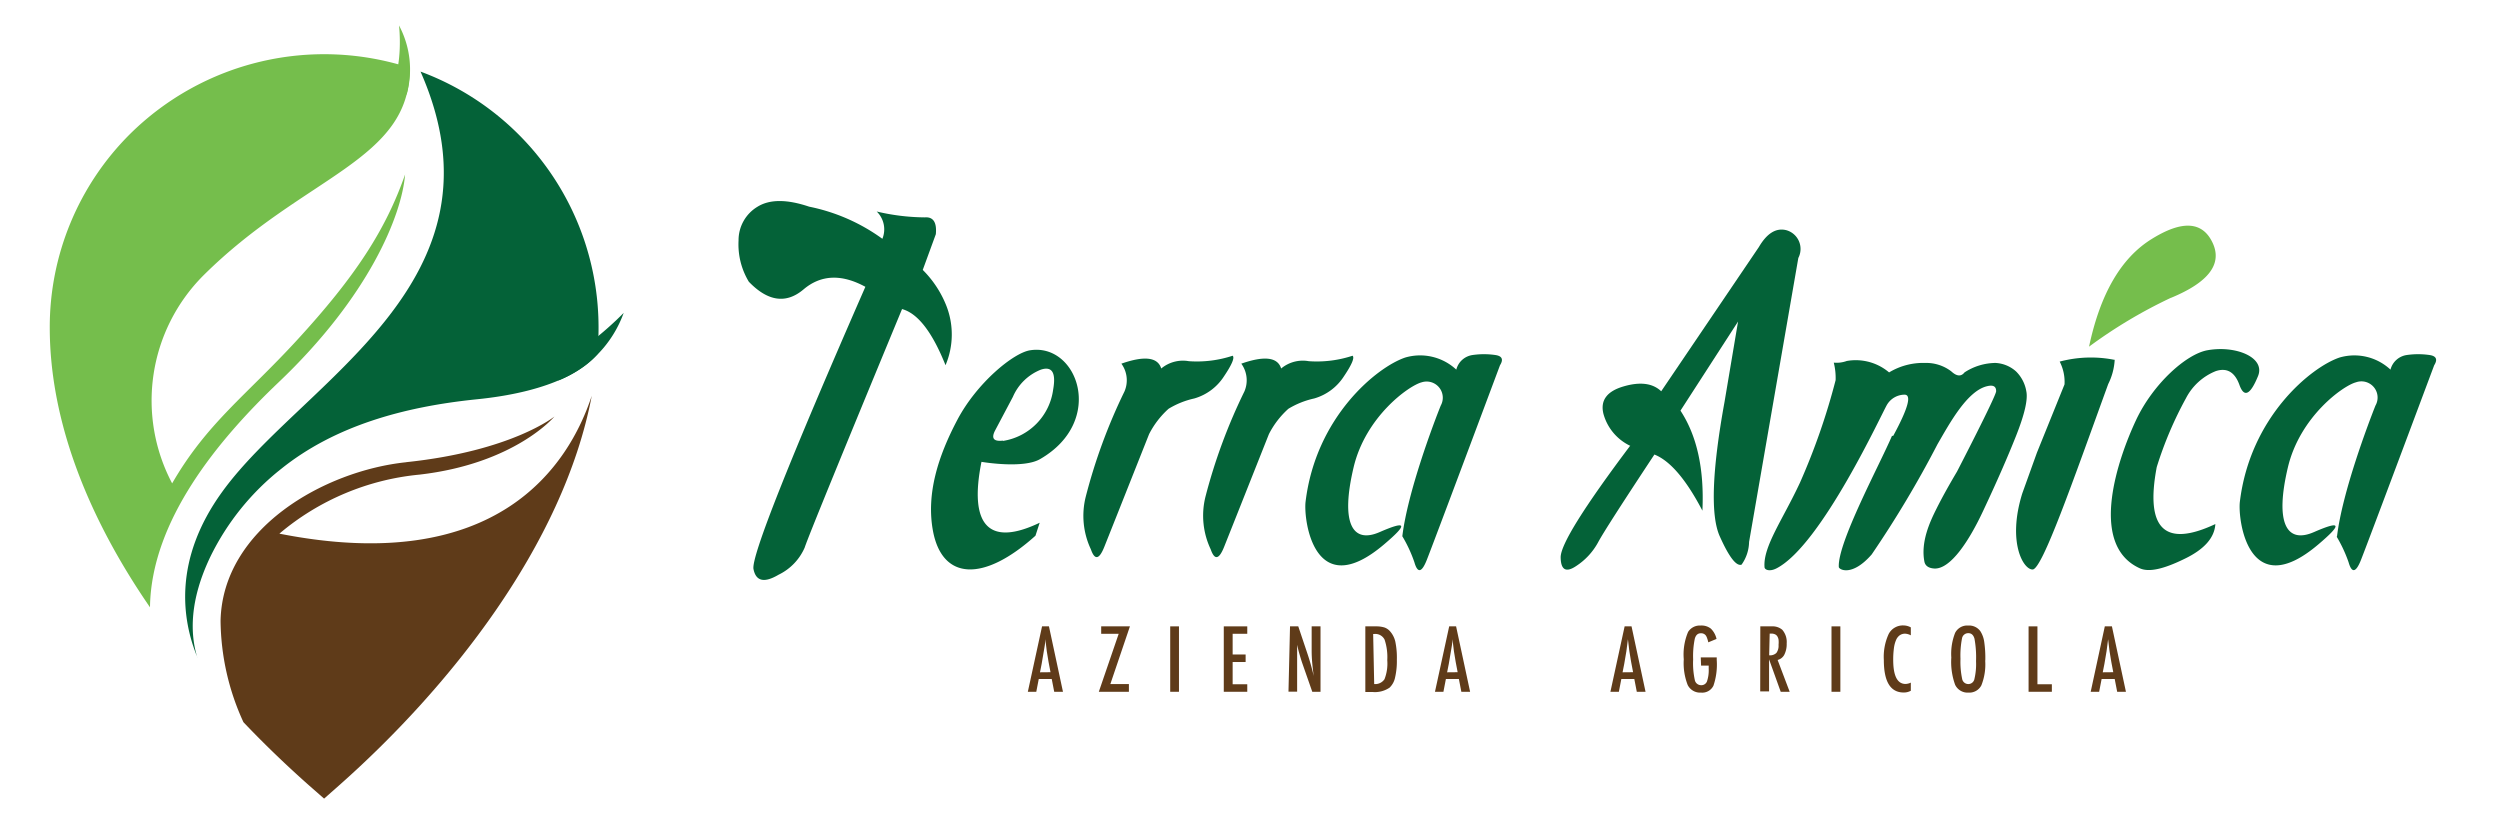 <svg id="Layer_1" data-name="Layer 1" xmlns="http://www.w3.org/2000/svg" viewBox="0 0 242.67 80"><defs><style>.cls-1,.cls-6{fill:#5f3b19;}.cls-1,.cls-2,.cls-3{fill-rule:evenodd;}.cls-2,.cls-4{fill:#046238;}.cls-3,.cls-5{fill:#75be4c;}</style></defs><title>logo-footer</title><path class="cls-1" d="M39.45,44.86c10.24-1.08,14.37-4.43,14.37-4.43S50,45,40.72,46.07a24.68,24.68,0,0,0-13.6,5.73C48.34,56,55.23,45.12,57.44,38.42c-2.77,14.58-14,28.5-24.53,37.82l-1.45,1.28L30,76.24c-2.12-1.88-4.27-3.93-6.37-6.14a24,24,0,0,1-2.22-9.85c.2-8.94,10.05-14.54,18-15.38"/><path class="cls-2" d="M19.15,63.81c-.69-2.25-.78-5.49,1.27-9.77a24.61,24.61,0,0,1,6.89-8.54c5.18-4.15,11.83-6,18.86-6.73C54,38,57,35.59,58,34.36q.1-1.28.1-2.57A26.48,26.48,0,0,0,40.82,6.95C49.87,27.46,29.32,37,21.57,47.74c-4.78,6.6-3.91,12.42-2.41,16.07"/><path class="cls-2" d="M53.15,35.53l1.06,1.4a11.12,11.12,0,0,0,6.33-6.56s-4,4.18-7.39,5.16"/><path class="cls-3" d="M4.83,31.79c0,9.45,4,18.84,9.73,27.16C14.67,50.53,21.18,42.7,27,37.15,35.8,28.8,39,20.91,39.32,16.94c-1.86,5.31-4.76,9.85-10.55,16.14-4.91,5.34-8.69,8-12.06,13.84a17.19,17.19,0,0,1,3-20.15C29.52,17,39.85,15.63,39.77,6.58A26.8,26.8,0,0,0,12.63,13a26.44,26.44,0,0,0-7.8,18.78"/><path class="cls-3" d="M37.85,8.76l1.62.42a9.05,9.05,0,0,0-.74-6.71s.48,3.94-.88,6.29"/><path class="cls-4" d="M84,27.84q-3.47-1.89-6,.25t-5.31-.74a7,7,0,0,1-1-4,3.79,3.79,0,0,1,1.85-3.29q1.77-1.09,5,0a18.21,18.21,0,0,1,7.11,3.12,2.42,2.42,0,0,0-.55-2.65,20.74,20.74,0,0,0,4.66.57Q91,21,90.84,22.73L89.57,26.2a10.18,10.18,0,0,1,2.31,3.53,7.63,7.63,0,0,1-.1,5.72Q89.85,30.62,87.56,30q-9,21.75-9.45,23.15a5.25,5.25,0,0,1-2.54,2.64q-2.08,1.23-2.43-.55T84,27.84"/><path class="cls-4" d="M100,34c4.59-.72,7.35,6.84,1,10.54-1.63,1-5.73.29-5.73.29-1.22,6.08.64,8.31,5.65,5.91L100.51,52c-5.08,4.57-9.06,4.3-9.95-.47-.66-3.58.49-7.23,2.38-10.8S98.38,34.24,100,34M97.35,42.8a5.82,5.82,0,0,0,4.88-5q.43-2.45-1.19-1.92a4.94,4.94,0,0,0-2.72,2.64L96.6,41.77q-.61,1.16.75,1"/><path class="cls-4" d="M109.15,38a2.74,2.74,0,0,0-.3-2.7q3.36-1.18,3.87.47a3.28,3.28,0,0,1,2.68-.71,11.06,11.06,0,0,0,4.25-.53q.32.28-.84,2a5.1,5.1,0,0,1-2.89,2.15,8.2,8.2,0,0,0-2.49,1,8.49,8.49,0,0,0-1.89,2.46q-3.61,9.1-4.35,10.95t-1.3.23a7.61,7.61,0,0,1-.5-5.1A53.78,53.78,0,0,1,109.15,38"/><path class="cls-4" d="M136.12,52.06c.52-4.32,3.05-11,3.73-12.69A1.57,1.57,0,0,0,138,37.11c-1.24.32-5.44,3.32-6.61,8.26-1.28,5.41-.13,7.44,2.53,6.28s2.77-.79.42,1.2c-6.81,5.78-7.82-2.44-7.61-4.15,1-8.25,6.93-13.08,9.69-14a5.15,5.15,0,0,1,4.94,1.18,1.9,1.9,0,0,1,1.59-1.42,7.64,7.64,0,0,1,2.19,0q1,.14.46,1-6.36,17-7.1,18.88t-1.21.23a13.35,13.35,0,0,0-1.14-2.47"/><path class="cls-4" d="M158.21,43.26a4.86,4.86,0,0,1-2.57-3.1q-.47-1.94,1.95-2.65t3.66.47l9.48-14q1.17-2,2.65-1.64a1.89,1.89,0,0,1,1.18,2.7l-4.78,27.56a3.92,3.92,0,0,1-.73,2.21q-.77.26-2.12-2.76t.46-13l1.32-7.84-5.59,8.65q2.41,3.67,2.13,9.71-2.37-4.54-4.66-5.45-4.78,7.23-5.47,8.53A6.37,6.37,0,0,1,153,54.94q-1.48,1-1.51-.83t6.76-10.86"/><path class="cls-4" d="M183.77,42.31q2.17-4,1.1-4a2,2,0,0,0-1.68.94c-.41.61-6.37,13.7-10.77,15.93-.66.33-1.12.13-1.14-.12-.16-2,1.77-4.62,3.44-8.21a64.06,64.06,0,0,0,3.46-9.95A6.08,6.08,0,0,0,178,35.2a2.88,2.88,0,0,0,1.26-.16,5,5,0,0,1,4.11,1.11,6.4,6.4,0,0,1,3.51-.92,4,4,0,0,1,2.53.82q.79.73,1.28.1a5.6,5.6,0,0,1,3-.92,3.23,3.23,0,0,1,2,.82,3.52,3.52,0,0,1,1,1.93q.25,1.19-1,4.34t-3.2,7.29c-1.29,2.76-3.16,5.74-4.8,5.57-.52-.05-.81-.28-.89-.65-.38-1.94.55-3.91,1.16-5.13s1.29-2.42,2-3.62c0,0,3.79-7.32,3.8-7.8s-.29-.64-.89-.49c-1.94.47-3.64,3.63-4.79,5.61a103.16,103.16,0,0,1-6.4,10.72c-1.9,2.18-3.17,1.48-3.19,1.22-.14-2.35,4-10,5.16-12.73"/><path class="cls-4" d="M205.27,34.91a6,6,0,0,1-.63,2.37c-3.46,9.52-6.41,18-7.34,18s-2.46-2.71-1-7.39l1.42-3.95,2.68-6.63a4.32,4.32,0,0,0-.47-2.21,11.73,11.73,0,0,1,5.37-.16"/><path class="cls-4" d="M214.26,34c2.73-.5,5.67.68,4.92,2.51s-1.35,2.11-1.8.86-1.21-1.7-2.29-1.35a5.6,5.6,0,0,0-2.9,2.63,36.22,36.22,0,0,0-2.84,6.69q-1.7,9,5.69,5.53-.12,2-3,3.38c-1.92.94-3.41,1.34-4.34.91-5.1-2.32-2-10.9-.35-14.4s4.85-6.38,6.91-6.76"/><path class="cls-5" d="M210.76,28.9q5.48-2.27,4-5.36t-5.9-.34q-4.45,2.75-6.08,10.45a47.09,47.09,0,0,1,7.94-4.74"/><path class="cls-6" d="M101.15,60.8h.67l1.36,6.35h-.85l-.24-1.24h-1.26l-.24,1.24h-.82Zm.82,4.45-.19-1q-.19-1-.31-2.2c0,.38-.09.77-.15,1.16s-.13.8-.21,1.24l-.16.81Z"/><polygon class="cls-6" points="106.89 60.8 109.68 60.8 107.78 66.4 109.58 66.4 109.58 67.15 106.66 67.15 108.59 61.52 106.89 61.52 106.89 60.8"/><rect class="cls-6" x="113.59" y="60.8" width="0.85" height="6.35"/><polygon class="cls-6" points="118.79 60.8 121.07 60.8 121.07 61.52 119.65 61.52 119.65 63.53 120.91 63.53 120.91 64.26 119.65 64.26 119.65 66.42 121.07 66.42 121.07 67.15 118.79 67.15 118.79 60.8"/><path class="cls-6" d="M125.22,60.8h.8l.85,2.53a23,23,0,0,1,.65,2.29q-.1-.74-.15-1.33t-.05-1.12V60.8h.86v6.35h-.8l-1-2.86q-.13-.4-.25-.82t-.22-.88s0-.09,0-.14l0-.19,0,.18v.13l0,.65,0,.78s0,.1,0,.16,0,.13,0,.21l0,2.77h-.84Z"/><path class="cls-6" d="M132.53,60.8h1.05a2.69,2.69,0,0,1,.81.11,1.29,1.29,0,0,1,.54.37,2.29,2.29,0,0,1,.51,1,7.69,7.69,0,0,1,.15,1.76,7,7,0,0,1-.17,1.71,1.87,1.87,0,0,1-.54,1,2.52,2.52,0,0,1-1.66.42h-.69Zm.86,5.6a1.09,1.09,0,0,0,1-.47,4.16,4.16,0,0,0,.27-1.84,5.37,5.37,0,0,0-.26-2,1,1,0,0,0-1-.55h-.11Z"/><path class="cls-6" d="M140.67,60.8h.67l1.36,6.35h-.85l-.24-1.24h-1.26l-.24,1.24h-.82Zm.82,4.45-.19-1q-.19-1-.31-2.2c0,.38-.09.77-.15,1.16s-.13.8-.21,1.24l-.16.81Z"/><path class="cls-6" d="M157.7,60.8h.67l1.36,6.35h-.85l-.24-1.24h-1.26l-.24,1.24h-.82Zm.82,4.45-.19-1q-.19-1-.31-2.2-.06.57-.15,1.16c-.06.39-.13.8-.21,1.24l-.16.81Z"/><path class="cls-6" d="M165.09,63.81h1.55v.25a6.39,6.39,0,0,1-.32,2.5,1.21,1.21,0,0,1-1.2.67,1.35,1.35,0,0,1-1.3-.74,5.84,5.84,0,0,1-.38-2.49,5.61,5.61,0,0,1,.42-2.66,1.34,1.34,0,0,1,1.21-.62,1.46,1.46,0,0,1,1,.3,2,2,0,0,1,.55,1l-.8.33a2.75,2.75,0,0,0-.12-.42.91.91,0,0,0-.14-.27.57.57,0,0,0-.47-.19q-.43,0-.58.53a8.39,8.39,0,0,0-.16,2,7.73,7.73,0,0,0,.16,2,.62.62,0,0,0,.61.51.58.58,0,0,0,.57-.36,3.35,3.35,0,0,0,.17-1.24v-.3h-.74Z"/><path class="cls-6" d="M170.87,60.8H172a1.44,1.44,0,0,1,1,.33,1.8,1.8,0,0,1,.43,1.32,2.28,2.28,0,0,1-.23,1.1,1,1,0,0,1-.65.51l1.17,3.09h-.87L171.72,64v3.11h-.86Zm.86,2.81a.9.9,0,0,0,.7-.23,1.16,1.16,0,0,0,.21-.78,2.49,2.49,0,0,0,0-.51.89.89,0,0,0-.13-.34.53.53,0,0,0-.24-.19.88.88,0,0,0-.35-.06h-.14Z"/><rect class="cls-6" x="177.78" y="60.8" width="0.86" height="6.35"/><path class="cls-6" d="M185.48,60.9v.77a1.32,1.32,0,0,0-.55-.16.9.9,0,0,0-.52.15,1.1,1.1,0,0,0-.36.46,2.94,2.94,0,0,0-.21.79,8.18,8.18,0,0,0-.07,1.13q0,2.35,1.2,2.35a1.28,1.28,0,0,0,.51-.13v.79a1.4,1.4,0,0,1-.69.17q-1.93,0-1.93-3.15a5.3,5.3,0,0,1,.47-2.53,1.55,1.55,0,0,1,1.44-.83,1.48,1.48,0,0,1,.71.19"/><path class="cls-6" d="M192.7,64.13a5.49,5.49,0,0,1-.37,2.39,1.31,1.31,0,0,1-1.25.71,1.34,1.34,0,0,1-1.3-.76,6.5,6.5,0,0,1-.37-2.64,5.55,5.55,0,0,1,.37-2.4,1.32,1.32,0,0,1,1.27-.71,1.35,1.35,0,0,1,1.18.55,2.6,2.6,0,0,1,.37,1,10.84,10.84,0,0,1,.11,1.83m-.9.09a10.16,10.16,0,0,0-.15-2.19q-.15-.54-.6-.54a.61.61,0,0,0-.61.5,8.68,8.68,0,0,0-.15,2,8,8,0,0,0,.16,1.93.61.61,0,0,0,.6.51.6.6,0,0,0,.59-.48,6.32,6.32,0,0,0,.16-1.75"/><polygon class="cls-6" points="196.91 60.8 197.77 60.8 197.77 66.42 199.17 66.42 199.17 67.15 196.91 67.15 196.91 60.8"/><path class="cls-6" d="M204.31,60.8H205l1.36,6.35h-.85l-.24-1.24H204l-.24,1.24h-.82Zm.82,4.45-.19-1q-.19-1-.31-2.2-.06.57-.15,1.16c-.06.39-.13.8-.21,1.24l-.16.81Z"/><path class="cls-4" d="M120.79,38a2.74,2.74,0,0,0-.3-2.7q3.36-1.18,3.87.47a3.27,3.27,0,0,1,2.68-.71,11.06,11.06,0,0,0,4.25-.53q.32.28-.84,2a5.1,5.1,0,0,1-2.89,2.15,8.21,8.21,0,0,0-2.5,1,8.48,8.48,0,0,0-1.89,2.46q-3.61,9.1-4.35,10.95t-1.3.23a7.62,7.62,0,0,1-.51-5.1A53.8,53.8,0,0,1,120.79,38"/><path class="cls-4" d="M226.85,52.06c.52-4.32,3.06-11,3.73-12.69a1.57,1.57,0,0,0-1.89-2.26c-1.24.32-5.44,3.32-6.61,8.26-1.28,5.41-.13,7.44,2.53,6.28s2.77-.79.42,1.2c-6.81,5.78-7.82-2.44-7.61-4.15,1-8.25,6.93-13.08,9.69-14a5.14,5.14,0,0,1,4.93,1.18,1.91,1.91,0,0,1,1.59-1.42,7.64,7.64,0,0,1,2.19,0q1,.14.46,1-6.36,17-7.1,18.88t-1.21.23a13.49,13.49,0,0,0-1.15-2.47"/></svg>